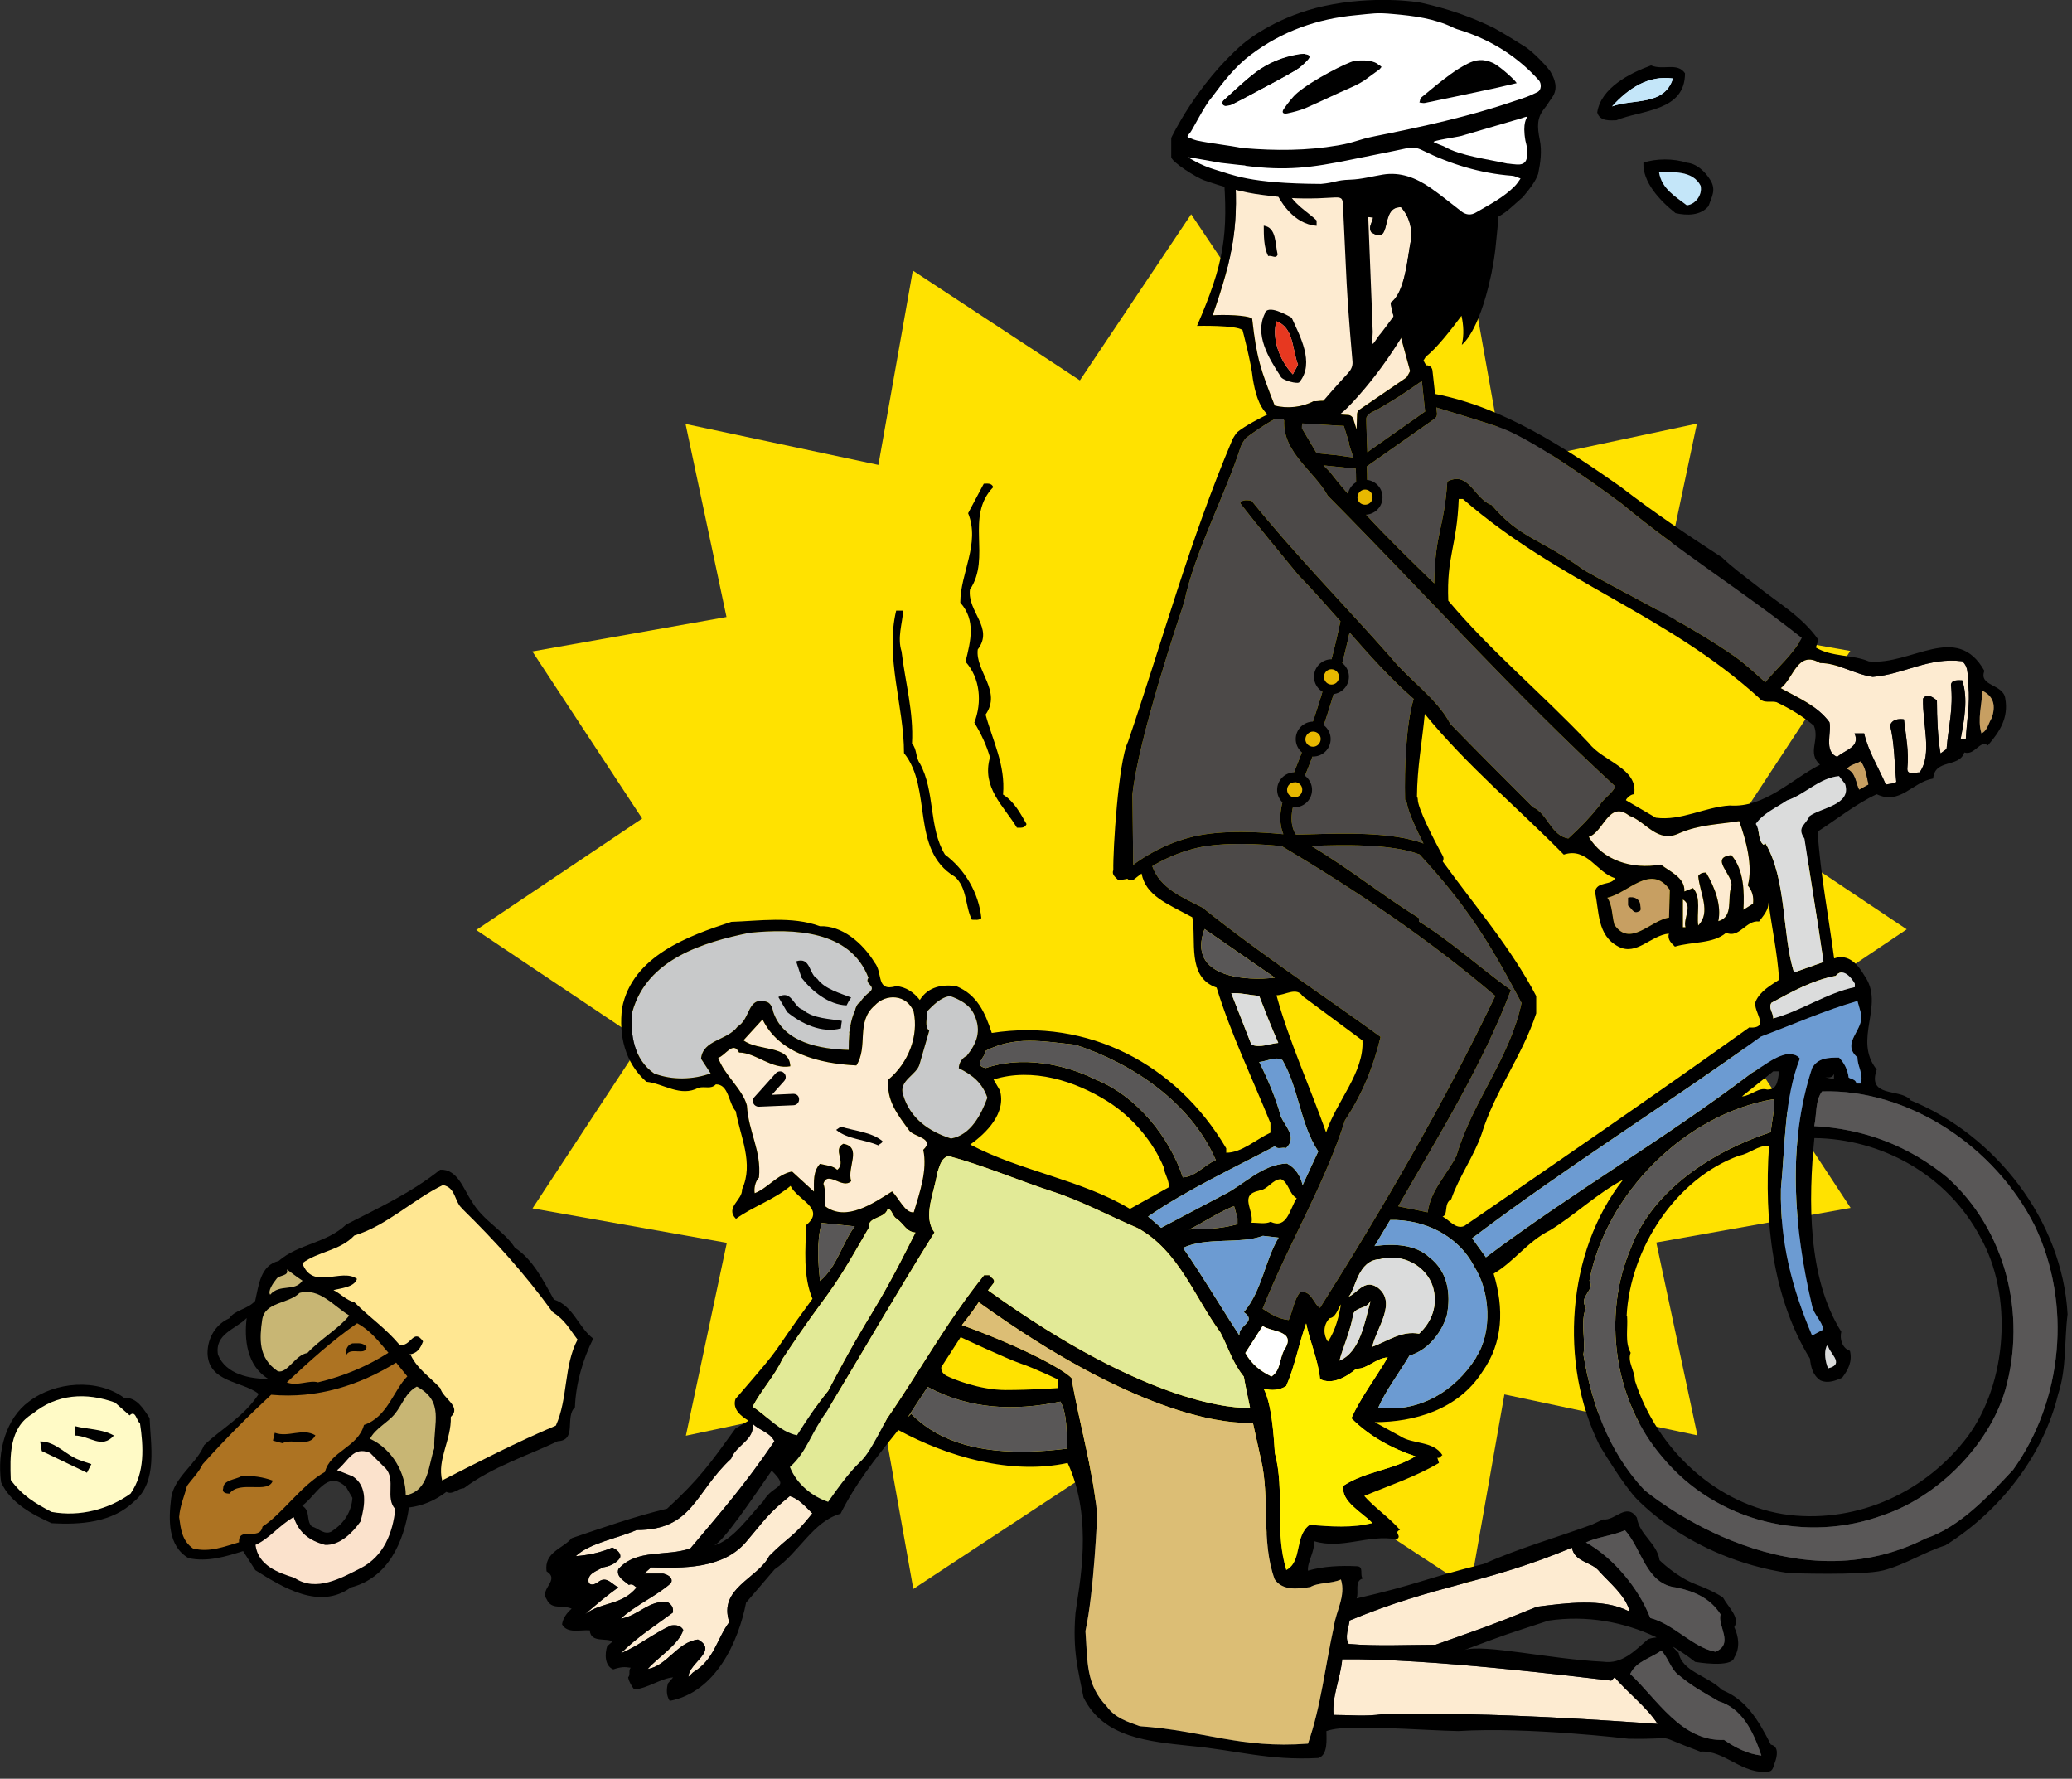 <?xml version="1.0" encoding="UTF-8"?>
<svg id="_レイヤー_2" data-name="レイヤー_2" xmlns="http://www.w3.org/2000/svg" xmlns:xlink="http://www.w3.org/1999/xlink" viewBox="0 0 127 109">
  <rect x="0" y="0" width="127" height="109" fill="#333333" stroke="none"/>
  <defs>
    <style>
      .cls-1 {
        fill: #595757;
      }

      .cls-2 {
        fill: #c8b674;
      }

      .cls-3 {
        fill: #fff;
      }

      .cls-4 {
        fill: #fdebd1;
      }

      .cls-5 {
        fill: #e8b800;
      }

      .cls-6 {
        fill: #ad7322;
      }

      .cls-7 {
        fill: #ffe792;
      }

      .cls-8 {
        fill: #e2ea97;
      }

      .cls-9 {
        fill: none;
      }

      .cls-10 {
        fill: #fffac6;
      }

      .cls-11 {
        fill: #e73820;
      }

      .cls-12 {
        fill: #fbe2cc;
      }

      .cls-13 {
        fill: #dbdcdc;
      }

      .cls-14 {
        fill: #ffe200;
      }

      .cls-15 {
        fill: #c4e6f9;
      }

      .cls-16 {
        fill: #6c9bd2;
      }

      .cls-17 {
        fill: #dcbe75;
      }

      .cls-18 {
        fill: #fff000;
      }

      .cls-19 {
        fill: #c8c9ca;
      }

      .cls-20 {
        fill: #4c4948;
      }

      .cls-21 {
        clip-path: url(#clippath);
      }

      .cls-22 {
        fill: #c79f62;
      }
    </style>
    <clipPath id="clippath">
      <rect class="cls-9" width="127" height="109"/>
    </clipPath>
  </defs>
  <g id="_レイヤー_1-2" data-name="レイヤー_1">
    <g class="cls-21">
      <g>
        <g>
          <g>
            <g>
              <polygon class="cls-14" points="116.87 56.95 106.69 63.78 113.43 74.02 101.52 76.14 104.04 87.96 92.21 85.45 90.11 97.35 79.87 90.63 73.05 100.81 66.22 90.63 55.98 97.37 53.86 85.47 42.04 87.98 44.55 76.16 32.64 74.05 39.37 63.81 29.19 56.99 39.36 50.16 32.63 39.92 44.53 37.81 42.02 25.98 53.84 28.49 55.95 16.58 66.19 23.31 73.01 13.13 79.84 23.31 90.07 16.57 92.19 28.47 104.01 25.96 101.51 37.78 113.41 39.89 106.68 50.13 116.87 56.95"/>
              <g>
                <path d="M33.96,79.65c-.69-1.22-1.28-2.45-2.4-3.19-.69-1.07-1.97-1.65-2.66-2.87-.48-.69-.85-1.97-1.92-1.91-1.81,1.44-3.78,2.34-5.75,3.35-1.23,1.17-2.93,1.18-4.15,2.24-1.12.27-1.22,1.49-1.44,2.45-.48.53-1.22.53-1.59,1.07-.75.32-1.33,1.12-1.33,2.13.05,1.81,2.13,1.7,3.14,2.5-.9,1.39-2.29,2.13-3.35,3.14-.48,1.17-1.86,1.98-2.02,3.25-.16,1.33-.21,2.92,1.06,3.67,1.17.26,2.34-.11,3.35-.43l.75,1.17c1.7,1.07,3.94,2.45,5.85,1.06,2.29-.59,3.24-2.77,3.57-4.9.85-.11,1.6-.43,2.29-.96.38.21.69-.21,1.07-.22,1.76-1.33,3.99-2.03,5.75-2.88,1.22-.06.42-1.49,1.06-2.08.05-1.44.48-2.93,1.12-4.21-.91-.69-1.23-2.02-2.4-2.39ZM13.36,83.01c-.21-1.28,1.07-1.54,1.76-2.24-.16,1.28,0,2.93,1.33,3.73-1.12,0-2.61-.27-3.09-1.49ZM20.39,93.81c-.48.32-.85-.15-1.28-.27-.37-.37-.05-.95-.59-1.27.85-.59,1.54-2.29,2.71-1.12l.37.64c-.05.8-.48,1.54-1.23,2.02Z"/>
                <path class="cls-7" d="M28.32,74.06c2.07,2.03,3.84,3.99,5.54,6.33.8.53,1.01,1.01,1.54,1.7-.85,1.6-.58,3.62-1.33,5.27-2.39,1.01-4.68,2.19-6.97,3.36-.32-1.28.58-2.5.53-3.89.69-.64-.48-1.12-.64-1.76-.69-.74-1.39-1.16-1.81-2.02l-.1-.05c.48-.05.69-.37.85-.8-.59-.85-.75.37-1.44.21-.9-1.06-1.75-1.6-2.77-2.61-.48-.11-.85-.53-1.28-.74.37-.11,1.28-.16,1.44-.69-.96-.7-2.71.75-3.35-.96,1.01-.75,2.29-.75,3.19-1.7,1.97-.59,3.57-2.19,5.43-3.09.8.16.69,1.01,1.17,1.43Z"/>
                <path class="cls-2" d="M18.53,78.49c-.48.69-1.38.16-1.97.85-.16-.21.16-.69.38-.96.16-.27.8-.16.64-.59.37.27.64.48.96.69Z"/>
                <path class="cls-2" d="M21.4,80.62c-.58.75-1.76,1.44-2.56,2.29-.74.11-1.23,1.28-1.81,1.12-1.22-.81-1.12-2.03-.96-3.15.16-1.12,1.6-.96,2.29-1.65,1.22-.33,2.08.8,3.04,1.38Z"/>
                <path class="cls-6" d="M23.8,82.9c-1.33.85-2.77,1.44-4.31,1.81-.53-.16-1.28.26-1.91,0,1.43-1.33,2.71-2.5,4.31-3.62.8.42,1.33,1.12,1.92,1.81Z"/>
                <path d="M22.47,82.53c-.05.59-.96,0-1.23.48-.11-.32.11-.64.37-.69.32,0,.64-.06.85.21Z"/>
                <path class="cls-6" d="M24.97,84.34c-.85.85-1.22,2.5-2.66,2.98-.37,1.38-2.07,1.6-2.39,2.88-1.44.8-2.61,2.56-3.83,3.35-.16.91-1.49-.05-1.44.96-.9.26-1.81.64-2.82.38-.69-.48-.75-1.22-.85-1.92.05-.69.32-1.28.48-1.91.26-.37.74-.85.96-1.33,1.38-1.54,2.77-2.93,4.2-4.26,2.82.26,5.43-.59,7.66-1.97l.69.85Z"/>
                <path d="M7.62,85.68c.75-.11,1.23.74,1.55,1.22.05,1.6.53,3.89-.95,5.11-1.33,1.28-3.25,1.44-5.06,1.33-1.17-.53-2.5-1.22-3.09-2.5-.27-1.92.32-3.94,1.7-4.95,1.6-1.23,4.21-1.44,5.85-.22Z"/>
                <path class="cls-2" d="M26.62,88.75c-.37,1.02-.32,2.61-1.75,2.88,0-1.33-.8-2.82-2.19-3.46.32-.64,1.12-1.01,1.54-1.55.43-.53.64-1.28,1.33-1.65,1.71.91,1.01,2.24,1.07,3.78Z"/>
                <path class="cls-10" d="M7.94,86.74c.37-.37.42.32.64.48.21,1.39.32,3.03-.58,4.31-1.33.95-3.09,1.44-4.84,1.12-1.01-.53-1.81-1.01-2.5-1.96-.05-1.44-.11-3.2,1.33-4.05,1.49-1.23,3.3-1.33,5.06-.69l.91.8Z"/>
                <path d="M6.98,87.97c-.75.86-1.49,0-2.4,0v-.58c.8.21,1.65.16,2.4.58Z"/>
                <path d="M19.33,87.96c-.37.75-1.38.16-2.02.48l-.58-.16.11-.48c.85.31,1.7-.32,2.5.16Z"/>
                <path d="M4.96,89.51l.64.21-.27.53-2.77-1.33-.1-.59c1.01,0,1.6.9,2.5,1.17Z"/>
                <path class="cls-12" d="M23.64,89.98c.64.74-.05,1.81.59,2.5-.16,1.44-.69,2.88-2.13,3.62-1.17.59-2.72,1.49-4.05.59-1.01-.32-2.23-.75-2.39-2.02.85-.38,1.49-1.23,2.34-1.7.32.96.96,1.44,1.92,1.7.9.05,1.7-.75,2.18-1.44.26-.95.47-2.13-.48-2.76l-.96-.38c.69-.53.96-1.49,2.02-1.06l.96.96Z"/>
                <path d="M16.72,90.73c-.27.85-2.02-.05-2.66.8-.16,0-.48-.05-.38-.32,0-.53.75-.53,1.12-.75.69-.05,1.33.06,1.92.27Z"/>
              </g>
              <g>
                <path class="cls-22" d="M102.35,54.53l-.05,1.7c-1.12.16-2.39,1.86-3.35.43-.16-.59-.11-1.17-.43-1.65,1.27-.27,2.66-2.13,3.83-.48Z"/>
                <path class="cls-22" d="M113.95,48.4c-.21-.42-.21-1.06-.75-1.28.16-.26.59-.32.85-.48.32.42.37.96.48,1.44-.21.11-.37.21-.58.32Z"/>
                <path class="cls-4" d="M99.9,50c1.01.38,1.7,1.7,3.03,1.06,1.23-.53,2.34-.53,3.67-.74.43,1.17.85,2.77.53,3.94.27.32.37.69.32,1.12l-.59.37c.06-1.01.05-2.45-.74-3.35-1.39.16.16,1.23,0,1.92-.27.74.16,1.86-.8,2.13.21-.96-.21-2.08-.75-2.98-.21,0-.37.05-.48.21.1,1.06.8,2.23,0,3.03-.11-.75.21-1.7-.32-2.29l-.53.21c.06-.85-.9-1.22-1.44-1.65-1.76.32-3.57-.26-4.42-1.7.91-.27,1.23-2.29,2.5-1.28Z"/>
                <path class="cls-4" d="M103.31,56.82h-.16s0-1.7,0-1.7c.64.37,0,1.17.16,1.7Z"/>
                <path class="cls-4" d="M111.55,40.63c1.12,0,2.12.69,3.24.85,1.92-.16,3.41-1.22,5.48-.96.48.42.27,1.01.38,1.54.11,1.01-.11,2.18-.16,3.25h-.32c.21-1.12.48-2.5.1-3.62-.26,0-.64-.05-.69.27.16,1.44-.16,2.61-.27,3.94l-.37.27c-.16-.91-.22-2.18-.22-3.25-.21-.16-.59-.48-.85-.11-.05,1.54.59,3.4-.21,4.52-.27,0-.8.21-.75-.27.11-.96-.1-2.02-.21-2.98-.32-.05-.74,0-.85.38.27,1.06.27,2.39.38,3.46-.16.11-.43.11-.64.16-.43-1.01-1.07-2.02-1.33-3.14h-.59c.37.85-.58,1.01-1.06,1.44-.85-.32-.32-1.54-.48-2.13-.75-1.01-1.92-1.49-2.98-2.08.79-.59,1.01-2.34,2.39-1.55Z"/>
                <path class="cls-4" d="M76.74,19.52c-.27-.21-1.72-.25-2.41-.2,1.28-3.67,1.64-5.66,1.31-9.33,1.23-.85,2.61-1.7,4.1-2.08l.48,1.33c1.02,1.49,2.19,2.82,3.46,4.04l.48.05c-.05.32-.32.59-.1.91,1.33.85.48-1.6,1.81-1.54,0,0,.77.74.61,2.02-.21,1.01-.35,3.25-1.25,3.83.21,1.12.24.85.61,2.02l.59,2.17c-.07.14-.14.26-.22.39l-2.88,1.97c-.09.06-.15.16-.15.28l-.03.94-.2-.64c-.04-.14-.17-.24-.31-.25l-.98-.06c-.1-.21-.2-.43-.29-.63-.16-.32-.59-.11-.85-.16-.69.37-1.6.48-2.39.27-.85-2.18-1.11-2.87-1.38-5.32Z"/>
                <path class="cls-4" d="M48.55,71.79c-.9.17-1.49,1.02-2.29,1.33-.05-.22,0-.69.26-.96.16-1.65-.64-2.77-.74-4.42-.27-1.01-1.39-1.86-1.76-2.92.43-.11.91-1.07,1.28-.32,1.01,0,2.02,1.06,3.14.84-.05-1.33-1.97-.9-2.87-1.59l1.17-1.28c1.01,2.08,3.46,2.71,5.75,2.82.75-1.18-.05-2.66,1.12-3.67.69-.75,1.97-.69,2.39.37.32,1.49-.32,3.14-1.54,4.16-.16,1.28.58,2.18,1.28,3.14.27.37,1.6.47.85,1.17.27,1.22-.21,2.6-.58,3.83-.53.06-.9-.85-1.33-1.28-1.17.74-2.82,1.87-4.1.91-.06-.59.05-.96-.11-1.38.26-.85,1.17.37,1.7-.16-.27-.85.69-2.08-.48-2.29-.69.37.21,1.12-.37,1.6-.27-.27-.69-.27-1.06-.37-.43.48-.37,1.06-.37,1.7l-1.33-1.22Z"/>
                <path class="cls-4" d="M35.89,98.89c.66-.57,1.36-1.16,2.01-1.62-.37-.16-.69-.69-1.17-.37-.16.11-.43.32-.64.11-.16-.59.53-.74.85-.96.37-.05.8-.21,1.06-.58.11-.32-.26-.54-.47-.64-.7.32-1.55.48-2.24.53.85-.8,2.5-1.07,3.73-1.6,3.46,0,3.55-2.3,5.79-4.37.32-.86,1.44-1.13,1.33-2.14.43.43,1.01.48,1.33,1.07-1.86,2.72-3.13,4.16-5.15,6.56-1.44.53-3.3,0-4.42,1.28-.16.48.43.75.64.96.26-.11.37.11.48.16-.93,1.12-2.11.86-3.13,1.62Z"/>
                <path class="cls-4" d="M47.15,95.35c-.69,1.38-3.14,1.97-2.45,4.05-.79,1.06-.9,2.29-2.23,3.09l-.27.27c0-.85,1.86-1.6.58-2.29-1.28.16-1.86,1.59-3.08,1.81.58-.69,1.91-1.49,2.18-2.4-.16-.27-.43-.32-.75-.27-1.06.48-1.97,1.23-3.08,1.71,1.01-1.01,2.13-1.71,3.19-2.5.05-.27-.05-.48-.32-.64-1.12-.16-1.81.85-2.87,1.01.85-.8,2.18-1.38,3.08-2.18.16-.37-.27-.53-.48-.58h-1.17s.43-.38.43-.38c1.92.05,4.37.11,5.8-1.54,1.23-1.44,1.27-1.66,2.7-2.83.53.16.9.58,1.38,1.06-1.17,1.49-1.38,1.34-2.65,2.62Z"/>
                <path class="cls-4" d="M82.73,99.3c5.43-2.24,8.24-2.22,13.62-4.46.16.91,1.23.85,1.7,1.48.64.7,1.55,1.44,1.81,2.34l-.06.06c-1.59-.8-3.83-.48-5.59-.26-3.03,1.23-3.08,1.21-6.22,2.33-1.65,0-3.62.1-5.32-.05-.27-.37,0-1.01.05-1.43Z"/>
                <path class="cls-4" d="M98.75,103l.22-.22c.74.91,1.94,1.79,2.63,2.86-2.29-.15-10.05-.75-16.83-.6-1.07.16-2.02.05-3.03.05-.11-1.12.42-2.24.53-3.41,5.32-.06,14.21,1.05,16.49,1.31Z"/>
                <path class="cls-19" d="M56.96,63.17c-.32-.27-.11-.75-.16-1.17.37-.37.85-.9,1.44-.96.59.21,1.22.53,1.49,1.17.43.96.16,1.7-.48,2.5-.27.11-.48.43-.48.75.85.42,1.44.9,1.75,1.81-.37,1.01-1.01,2.29-2.23,2.5-1.33-.42-2.5-1.22-2.93-2.66-.32-.9.85-1.23,1.01-1.92l.58-2.01Z"/>
                <path class="cls-19" d="M43.55,65.78c-1.06.38-2.34.43-3.46,0-1.22-.85-1.49-2.39-1.33-3.78.9-3.24,4.36-4.26,7.18-4.84,2.71-.27,6.18-.16,7.29,2.76-.27.37.48.48.1.85-.27.2-.47.43-.64.68-.13.02-.26.32-.28.47-.14.3-.23.62-.29.96.05.01-.1.36-.06.45-.03.33-.04.67-.04,1.01-1.71-.05-3.99-.42-4.63-2.34-.05-.26-.16-.58-.48-.63-1.11-.27-.9,1.06-1.7,1.54-.64.86-2.13.8-2.24,1.97l.59.9Z"/>
                <path class="cls-20" d="M87.36,25.21l-3.55,2.5s-.08-2-.06-2.1c.02-.11.16-.28.44-.4.29-.11,1.67-.98,1.67-.98l1.29-.88.2,1.86Z"/>
                <path class="cls-20" d="M82.91,28.03l-1.03-.14-1.18-.12-.9-1.52c0-.11,0-.21.02-.3l1.2.07.97.06.38.02.32,1.04c-.05.06.27.82.23.87Z"/>
                <path class="cls-20" d="M80.4,51.83s.07,0,.11,0c1.64-.05,4.74-.15,6.5.53,2.91,3.17,4.23,5.29,6.25,9.1-.7,3.36-3.03,6.07-3.99,9.37-.59,1.17-1.6,2.13-1.76,3.46l-1.81-.37c2.5-4.37,5.16-8.62,6.91-13.25-1.86-1.33-3.72-3.03-5.64-4.2v-.21c-2.24-1.39-4.34-3.08-6.58-4.41Z"/>
                <path class="cls-20" d="M86.11,48.97l.12.24c.11.62.61,1.67,1.02,2.48-1.91-.72-4.97-.62-6.76-.57-.43.01-.88.03-1.03.02-.01,0-.02,0-.03,0-.62-.93.04-2.37.05-2.39,1.41-3.27,2.5-6.62,3.24-9.99,1.27,1.45,2.55,2.87,3.93,4.07-.48,1.54-.57,4.33-.53,6.14Z"/>
                <path class="cls-20" d="M87.93,25.66c.11-.07.16-.2.15-.32l-.04-.37c.64.19,2.96.9,3.83,1.2,2.34.78,7.55,4.71,7.55,4.71,3.51,2.92,7.4,5.34,11.02,8.21-.53,1.01-1.54,1.86-2.24,2.72-.53-.48-1.17-1.07-1.81-1.54-2.98-2.08-6.2-3.57-9.3-5.33-2.68-1.96-3.9-1.91-5.66-3.99-1.07-.37-1.39-2.13-2.72-1.44-.21,3.03-.75,3.05-.8,6.24-1.47-1.43-2.86-2.78-4.17-4.2.09-1.54.06-2.56.04-2.97l4.14-2.91Z"/>
                <path class="cls-20" d="M83.1,28.72c.02.37.03,1.09,0,2.09-.55-.62-1.09-1.25-1.61-1.92l-.37-.37,1.99.2Z"/>
                <path class="cls-20" d="M69.46,53.02l-.05-4.33c.37-3.51,3.02-11.33,3.18-11.81.61-2.99,2.49-6.51,3.44-9.45.04-.14.23-.51.39-.63.35-.26,1.01-.74,1.7-1.11,0,0,0,0,.01,0h.55s0,.03.01.04l.02.04c-.1,1.97,1.88,3.13,2.67,4.6,6.01,6.06,11.39,12.08,17.62,17.82-.11.37-.74.75-.96,1.17-.64.8-1.11,1.28-1.91,2.02-1.06-.16-1.28-1.55-2.18-1.92-1.7-1.7-3.51-3.51-5.06-5.11-.8-1.54-2.55-2.71-3.67-4.1-2.77-3.14-5.81-6.22-8.52-9.58-.21,0-.53-.1-.69.16,1.12,1.44,2.39,2.98,3.57,4.41.88.9,1.73,1.87,2.58,2.83-.73,3.49-1.85,6.97-3.3,10.35-.03.07-.7,1.5-.2,2.7-1.23-.12-3.69-.29-5.49.14-1.79.42-3.1,1.28-3.7,1.73Z"/>
                <path class="cls-20" d="M70.64,53.07c.65-.39,1.57-.83,2.68-1.1,1.68-.4,4.06-.24,5.24-.12,4.48,2.66,9.01,5.69,13.09,9.18-3.13,6.55-6.81,12.89-10.74,19.11-.37-.16-.53-1.12-1.23-.95-.37.48-.43,1.12-.69,1.7-.59-.05-1.12-.37-1.6-.69,1.54-3.89,3.78-7.56,5.05-11.55,1.06-1.6,1.75-3.3,2.18-5.11-3.57-2.6-7.34-5.05-10.91-7.92-1.29-.66-2.59-1.18-3.08-2.53Z"/>
                <path d="M99.07,7.37c1.54-.64,4.21-.53,4.21-2.88-.48-.69-1.33-.16-2.08-.48-1.33.48-3.08,1.39-3.3,2.88.16.58.85.48,1.17.48Z"/>
                <path d="M80.7,13.83v-.32c-.48-.48-1.54-1.07-1.81-1.91-.43-.43.05-1.44-.91-1.44v1.07c.43,1.17,1.33,2.5,2.72,2.61Z"/>
                <path d="M100.73,9.97c-.05,1.17.96,2.29,1.97,3.09.69.16,1.54.16,2.02-.43.21-.59.48-1.01.11-1.6-.32-.53-.85-1.01-1.44-1.06-.8-.27-1.92-.26-2.66,0ZM104.24,11.41c.11.53-.32,1.12-.85,1.17-.69-.53-1.54-1.01-1.7-2.02.75,0,2.07-.16,2.56.85Z"/>
                <path d="M78.31,15.59c-.16-.64-.06-1.65-.85-1.76,0,.59,0,1.33.27,1.86.26-.06.48.21.59-.11Z"/>
                <path d="M77.53,19.21c-.64,1.28.21,2.71.95,3.83.05.27,1.12.53,1.17.37.96-1.17,0-2.87-.48-3.94-.27-.16-1.49-.85-1.65-.26ZM79.24,22.94c-.85-.91-1.28-2.19-1.01-3.25,1.07.37.96,1.7,1.33,2.66l-.32.59Z"/>
                <path d="M59.18,40.55c.91,1.01,1.02,2.5.54,3.73.42.69.74,1.38.96,2.13-.53,1.86.85,2.98,1.65,4.31.21,0,.48.05.59-.22-.37-.64-.75-1.38-1.44-1.81.16-1.81-.64-3.3-1.07-4.9,1.01-1.44-.64-2.66-.48-3.99,1.01-1.33-.64-2.29-.48-3.67,1.33-1.97-.32-4.47,1.43-6.28-.11-.27-.37-.21-.58-.21l-.96,1.81c.75,1.86-.48,3.67-.48,5.48.96,1.07.64,2.34.32,3.62Z"/>
                <path d="M58.5,53.7c.8.69.64,1.81,1.07,2.66.22,0,.43.05.58-.1-.16-1.55-1.01-2.98-2.23-3.89-1.01-1.65-.59-3.88-1.54-5.59-.27-.37-.16-.85-.48-1.22.11-1.92-.42-3.78-.64-5.64-.27-.85.05-1.71.1-2.5h-.43c-.69,2.87.48,5.85.48,8.73,1.76,2.18.38,5.91,3.09,7.56Z"/>
                <path d="M99.79,55.01v.48c.22.16.32.53.64.37.21-.05.11-.27.11-.37,0-.37-.37-.59-.75-.48Z"/>
                <path d="M54.08,69.92c-.67-.55-1.68-.61-2.54-.88l-.29.2c.75.6,1.69.56,2.59.95.07-.1.25-.13.25-.27Z"/>
                <path d="M50.11,59.99c-.54-.27-.4-1.38-1.31-1.08l.33,1.01c.65.83,1.66,1.65,2.76,1.69.08-.17.17-.33.28-.48-.64-.26-1.61-.51-2.07-1.14Z"/>
                <path d="M47.71,61.1l.54.92c.87.71,2.13,1.32,3.29,1,.01-.16.04-.31.06-.46-.68-.13-1.77-.13-2.38-.68-.59-.15-.69-1.27-1.51-.78Z"/>
                <path d="M117.05,67.35c-.69-.64-2.61-.1-2.02-1.81-1.49-1.86.53-3.94-.75-5.75-.37-.64-.96-1.38-1.86-1.06-.32-2.45-.85-5.22-1.01-7.77,1.17-.75,2.34-1.7,3.62-2.29,1.44.69,2.18-.75,3.46-.96.1-1.23,1.59-.64,1.91-1.6.64.21.96-.8,1.44-.43.74-.85,1.28-1.7,1.07-2.87-.11-.91-1.65-.74-1.28-1.7-1.7-3.03-4.47-.32-7.08-.58-1.01-.43-2.28-.26-3.25-.85l.16-.47c-1.01-1.44-2.45-2.24-3.83-3.35-.69-.53-1.54-1.17-2.08-1.7-2.13-1.38-4.15-2.74-6.23-4.34-3.36-2.36-7.16-4.87-11.36-5.68l-.16-1.44c-.01-.12-.09-.23-.2-.28-.06-.03-.12-.04-.18-.03-.07-.11-.12-.2-.17-.3.04-.07.1-.15.15-.24.63-.47,1.57-1.68,2.18-2.5.12.55.17,1.16.02,1.78,0,0,1.02-.7,1.77-4.17.04-.16.07-.32.1-.5,0-.04.01-.07.02-.1.11-.58.17-1.08.21-1.52.12-1.07.19-2.13.23-2.83.57.41.82.52.82.52.36-4.87-2.49-5.76-2.49-5.76,1.7-.27,2.36.61,2.36.61-.96-3.13-4.6-3.29-4.6-3.29.15-.58,2.47-.06,2.47-.06-1.7-3.26-5.07-.54-5.07-.54,0,0-.61-2.32-2.64-2.77l.58,2.24c-.24-.52-.91-1.29-2.85-1.38-2.53-.13-2.4-.02-2.4-.02l1.72,1.54s-.11-.29-2.53,0c-2.42.28-2.82,1.7-2.82,1.7l2.93.28s-2.57.22-3.64,1.4c-1.07,1.19-1.3,2.22-1.3,2.22l2.06-1.07c-.46.65-.78,1.54-1.11,3.1,0,0,.75-.5,1.56-.31.33,3.98.05,5.71-1.61,9.55,0,0,2.41-.06,2.79.26,0,0,.54,2.03.63,2.98.13.78.34,1.66.9,2.19-.39.19-1.37.68-1.86,1.09-.06.06-.26.36-.3.47-2.58,6.08-4.25,12.22-6.39,18.5-.59,1.17-.93,6.66-.9,7.86-.11.26.11.42.27.58.23.03.41-.01.59-.05.06.06.14.09.22.09.08,0,.17-.03.24-.09,0,0,.15-.13.41-.32.27,1.35,1.49,1.81,3.11,2.68.27,1.39-.37,3.67,1.49,4.31.85,2.77,2.18,5.54,3.3,8.3v.59c-.9.42-1.76,1.23-2.71,1.23v-.27c-3.04-5.17-8.47-7.98-14.37-7.07-.42-1.28-.9-2.34-2.18-2.87-.8-.11-1.7,0-2.23.85-.38-.48-.85-.8-1.44-.85-1.28.37-.8-.8-1.33-1.44-.74-1.22-2.02-2.29-3.35-2.23-1.71-.64-3.78-.32-5.43-.27-2.61.85-6.07,2.08-6.7,5.28-.21,1.65.16,3.35,1.49,4.52,1.06.11,2.08.96,3.19.37.43-.11.75.11,1.07-.21.8,0,.75,1.12,1.22,1.65.27,1.54,1.12,3.19.38,4.79.05.64-1.06,1.11-.37,1.8,1.01-.74,2.34-1.17,3.35-2.02.38.85,2.19,1.38.96,2.4-.05,1.43-.21,3.14.38,4.52-2.93,3.99-1.36,2.25-4.72,6.14-.21.64.37,1.07.8,1.33l-.8.48c-1.54,2.13-2.22,3.1-4.19,4.91-2.02.48-4.1,1.22-5.85,1.81-.53.64-1.7.85-1.54,2.03.85.53-.43,1.06,0,1.7.32.7.9.32,1.54.59-.31.27-.53.58-.59.96.32.59,1.12.32,1.7.37.05.8,1.07.43,1.39.69l-.32.27c-.16.48-.16,1.22.37,1.43.48-.16.69-.16,1.07-.1-.16.16,0,.43-.16.59.05.26.21.53.37.74.8-.05,1.65-.69,2.39-.74l-.32.37c-.1.37-.1.75.11,1.07,2.82-.53,4.21-3.62,4.68-6.02l1.75-2.04c1.49-1.01,2.34-2.93,4.04-3.41.91-1.81,2-3.21,3.54-5.13,3.04,1.65,6.92,2.77,10.38,2.02,1.61,3.46.69,7.55.48,9.2-.19,2.32.17,3.5.49,5.16,1.22,2.5,4.05,2.71,6.55,2.98,2.82.26,4.78.91,7.86.74.59-.21.48-1.17.48-1.65.48-.16,1.12-.21,1.54-.16,2.13-.11,4.36.11,6.54.16,4.26-.27,10.43.47,10.43.47,3.35.06,1.27-.38,4.41.79,1.49-.11,2.56,1.44,4.21,1.22.27-.05.27-.37.37-.58.11-.32.27-.96-.26-1.07-.8-1.59-1.55-2.77-2.99-3.35-.91-.9-2.44-1.11-2.66-2.28-.17-.16-.29-.28-.38-.39.48.28.95.6,1.39.95,0,0,2.26.4,2.4-.27.37-.59.27-1.28,0-1.86.37-.59-.37-1.22-.69-1.81,0,0-.45-.35-1.66-.81-1.21-.46-2.23-1.48-2.23-1.48-.16-1.06-1.23-1.54-1.39-2.61-.64-.96-1.33.21-2.07.11l-.69.32c-2.18.8-4.47,1.44-6.6,2.4-3.67.91-4.09,1.27-7.82,2.12.16-.37-.16-1.07.38-1.22-.21-.22.1-.75-.38-.75-.96-.05-2.07,0-2.98.27-.05-.53.43-1.17.37-1.81,1.7.53,3.35-.43,5.06-.11.37-.21-.21-.42.21-.58-.64-.74-1.65-1.44-2.19-2.08,1.54-.64,3.14-1.17,4.58-2.02l-.1-.32c.16.05.21-.11.31-.16-.58-.9-1.81-.64-2.6-1.17l-1.55-.85c2.4,0,5.11-.75,6.6-3.09,1.28-1.81,1.33-3.88.69-6.01,1.28-.75,2.07-1.97,3.46-2.66,1.49-.91,2.93-2.29,4.47-3.09-3.46,4.41-3.93,11.28-1.43,16.29.63,1.03,1.33,2.14,2.08,3.06,0,0,3.27,3.82,9.51,4.75,0,0,4.48.16,5.77-.16,1.37-.35,2.5-1.12,3.83-1.54,3.4-2.13,6.01-5.54,6.91-9.26.53-1.6.37-3.25.58-4.9-.32-5.75-4.42-11.01-9.69-13.14ZM121.51,42.33c.74.37.8.96.58,1.65-.21.32-.27.8-.64.96-.27-.85.05-1.86.05-2.61ZM112.52,59.8c.42-.54.96.1,1.17.48v.21c-1.75.37-3.24,1.44-5,1.92,0-.37-.32-.64-.11-.96,1.28-.69,2.5-1.38,3.94-1.65ZM107.25,62.94c-5.8,4.15-11.7,8.2-17.5,12.19-.53.22-.91-.37-1.33-.58.37-.11.05-.8.53-1.06.48-1.39,1.38-2.61,1.86-3.99.8-2.61,2.5-4.8,3.35-7.4v-1.06c-1.5-2.89-3.78-5.56-5.73-8.25.06-.1.07-.23,0-.35-.59-1.06-1.53-2.93-1.53-3.45,0-.06-.01-.11-.05-.16.01-1.78.32-3.4.48-5.08,2.56,3.14,5.75,5.8,8.52,8.62,1.44-.48,2.02,1.12,3.14,1.44-.21.48-1.12.16-1.23.85.27,1.17.11,2.66,1.44,3.35,1.12.58,1.97-.69,3.09-.8-.1.37.16.59.37.8,1.06-.32,2.34-.16,3.14-.85.8.37,1.23-.8,2.02-.69.27-.37.58-.69.58-1.17.22,1.71.53,2.98.65,4.74-.48.32-1.17.69-1.44,1.33-.21.59.95,1.65-.37,1.6ZM80.4,51.83s.07,0,.11,0c1.64-.05,4.74-.15,6.5.53,2.91,3.17,4.23,5.29,6.25,9.1-.7,3.36-3.03,6.07-3.99,9.37-.59,1.17-1.6,2.13-1.76,3.46l-1.81-.37c2.5-4.37,5.16-8.62,6.91-13.25-1.86-1.33-3.72-3.03-5.64-4.2v-.21c-2.24-1.39-4.34-3.08-6.58-4.41ZM86.11,48.97l.12.24c.11.62.61,1.67,1.02,2.48-1.91-.72-4.97-.62-6.76-.57-.43.01-.88.03-1.03.02-.01,0-.02,0-.03,0-.62-.93.04-2.37.05-2.39,1.41-3.27,2.5-6.62,3.24-9.99,1.27,1.45,2.55,2.87,3.93,4.07-.48,1.54-.57,4.33-.53,6.14ZM111.56,46.86c-1.76.9-3.41,2.66-5.54,2.5-1.55.1-2.98.96-4.53.75l-1.81-1.06c-.11,0,.27-.42.48-.37.27-1.6-1.92-2.02-2.77-3.14-2.98-3.14-5.96-5.58-8.62-8.73-.11-2.76.53-3.31.64-6.23h.26c5.86,5.11,12.46,7.03,18.15,12.19.27.37.74.16,1.07.26.8.38,1.6.85,2.29,1.44.37.9-.43,1.65.37,2.39ZM99.9,50c1.01.38,1.7,1.7,3.03,1.06,1.23-.53,2.34-.53,3.67-.74.43,1.17.85,2.77.53,3.94.27.32.37.69.32,1.12l-.59.37c.06-1.01.05-2.45-.74-3.35-1.39.16.16,1.23,0,1.92-.27.74.16,1.86-.8,2.13.21-.96-.21-2.08-.75-2.98-.21,0-.37.05-.48.21.1,1.06.8,2.23,0,3.03-.11-.75.21-1.7-.32-2.29l-.53.21c.06-.85-.9-1.22-1.44-1.65-1.76.32-3.57-.26-4.42-1.7.91-.27,1.23-2.29,2.5-1.28ZM103.31,56.82h-.16s0-1.7,0-1.7c.64.37,0,1.17.16,1.7ZM102.35,54.53l-.05,1.7c-1.12.16-2.39,1.86-3.35.43-.16-.59-.11-1.17-.43-1.65,1.27-.27,2.66-2.13,3.83-.48ZM110.92,50c-.27.59-.8.69-.32,1.39.38,2.5.8,5,1.17,7.56l-1.81.64c-.74-2.34-.43-5.69-1.76-7.93l-.1.11c-.37-.27-.21-.9-.48-1.28.43-.64,1.28-1.01,1.91-1.44,1.12-.37,1.97-1.38,3.19-1.49l.37.48c.42,1.28-1.44,1.44-2.18,1.97ZM113.95,48.4c-.21-.42-.21-1.06-.75-1.28.16-.26.59-.32.85-.48.32.42.37.96.48,1.44-.21.11-.37.21-.58.32ZM111.55,40.63c1.12,0,2.12.69,3.24.85,1.92-.16,3.41-1.22,5.48-.96.48.42.27,1.01.38,1.54.11,1.01-.11,2.18-.16,3.25h-.32c.21-1.12.48-2.5.1-3.62-.26,0-.64-.05-.69.27.16,1.44-.16,2.61-.27,3.94l-.37.27c-.16-.91-.22-2.18-.22-3.25-.21-.16-.59-.48-.85-.11-.05,1.54.59,3.4-.21,4.52-.27,0-.8.21-.75-.27.11-.96-.1-2.02-.21-2.98-.32-.05-.74,0-.85.38.27,1.06.27,2.39.38,3.46-.16.11-.43.11-.64.16-.43-1.01-1.07-2.02-1.33-3.14h-.59c.37.85-.58,1.01-1.06,1.44-.85-.32-.32-1.54-.48-2.13-.75-1.01-1.92-1.49-2.98-2.08.79-.59,1.01-2.34,2.39-1.55ZM87.93,25.66c.11-.07.16-.2.15-.32l-.04-.37c.64.19,2.96.9,3.83,1.2,2.34.78,7.55,4.71,7.55,4.71,3.51,2.92,7.4,5.34,11.02,8.21-.53,1.01-1.54,1.86-2.24,2.72-.53-.48-1.17-1.07-1.81-1.54-2.98-2.08-6.2-3.57-9.3-5.33-2.68-1.96-3.9-1.91-5.66-3.99-1.07-.37-1.39-2.13-2.72-1.44-.21,3.03-.75,3.05-.8,6.24-1.47-1.43-2.86-2.78-4.17-4.2.09-1.54.06-2.56.04-2.97l4.14-2.91ZM87.36,25.21l-3.55,2.5s-.08-2-.06-2.1c.02-.11.16-.28.44-.4.29-.11,1.67-.98,1.67-.98l1.29-.88.2,1.86ZM76.74,19.52c-.27-.21-1.72-.25-2.41-.2,1.28-3.67,1.64-5.66,1.31-9.33,1.23-.85,2.61-1.7,4.1-2.08l.48,1.33c1.02,1.49,2.19,2.82,3.46,4.04l.48.05c-.05.32-.32.59-.1.91,1.33.85.48-1.6,1.81-1.54,0,0,.77.74.61,2.02-.21,1.01-.35,3.25-1.25,3.83.21,1.12.24.85.61,2.02l.59,2.17c-.07.14-.14.26-.22.39l-2.88,1.97c-.09.06-.15.16-.15.28l-.03.94-.2-.64c-.04-.14-.17-.24-.31-.25l-.98-.06c-.1-.21-.2-.43-.29-.63-.16-.32-.59-.11-.85-.16-.69.37-1.6.48-2.39.27-.85-2.18-1.11-2.87-1.38-5.32ZM82.91,28.03l-1.03-.14-1.18-.12-.9-1.52c0-.11,0-.21.02-.3l1.2.07.97.06.38.02.32,1.04c-.05.06.27.82.23.87ZM83.1,28.72c.02.37.03,1.09,0,2.09-.55-.62-1.09-1.25-1.61-1.92l-.37-.37,1.99.2ZM69.46,53.02l-.05-4.33c.37-3.51,3.02-11.33,3.18-11.81.61-2.99,2.49-6.51,3.44-9.45.04-.14.23-.51.39-.63.35-.26,1.01-.74,1.7-1.11,0,0,0,0,.01,0h.55s0,.03.01.04l.02.04c-.1,1.97,1.88,3.13,2.67,4.6,6.01,6.06,11.39,12.08,17.62,17.82-.11.37-.74.75-.96,1.17-.64.8-1.11,1.28-1.91,2.02-1.06-.16-1.28-1.55-2.18-1.92-1.7-1.7-3.51-3.51-5.06-5.11-.8-1.54-2.55-2.71-3.67-4.1-2.77-3.14-5.81-6.22-8.52-9.58-.21,0-.53-.1-.69.16,1.12,1.44,2.39,2.98,3.57,4.41.88.9,1.73,1.87,2.58,2.83-.73,3.49-1.85,6.97-3.3,10.35-.03.07-.7,1.5-.2,2.7-1.23-.12-3.69-.29-5.49.14-1.79.42-3.1,1.28-3.7,1.73ZM70.64,53.07c.65-.39,1.57-.83,2.68-1.1,1.68-.4,4.06-.24,5.24-.12,4.48,2.66,9.01,5.69,13.09,9.18-3.13,6.55-6.81,12.89-10.74,19.11-.37-.16-.53-1.12-1.23-.95-.37.48-.43,1.12-.69,1.7-.59-.05-1.12-.37-1.6-.69,1.54-3.89,3.78-7.56,5.05-11.55,1.06-1.6,1.75-3.3,2.18-5.11-3.57-2.6-7.34-5.05-10.91-7.92-1.29-.66-2.59-1.18-3.08-2.53ZM84.37,78.86c-.75-.48-1.23.43-1.7.59.43-.43.53-2.23,1.92-2.29,1.33-.37,2.82.37,3.24,1.7.32,1.11-.05,2.13-.85,2.87-1.07-.21-1.97.48-2.87.8.26-1.18,1.59-2.77.26-3.68ZM82.94,80.51c.27-.48.8-.26,1.07-.8-.37,1.33-.64,3.14-1.91,3.67.21-.8.69-1.86.85-2.87ZM81.39,82.21c-.27-.37-.32-1.01.11-1.43.37-.05.48-.53.69-.85-.1.64-.32,1.6-.8,2.29ZM75.97,81.84c-1.12-1.7-2.24-3.62-3.46-5.37,1.44-.69,3.52-.21,4.9-.74l.96.11c-.85,1.43-1.01,3.24-2.13,4.57.85.59-.37.8-.27,1.44ZM72.88,75.35c.96-.48,1.81-1.07,2.76-1.44l.21.74v.37c-.96.27-2.02.32-2.98.32ZM77.19,72.95c.53-.05.8-.69,1.33-.69.48.21.48.9.96,1.17-.43.64-.58,1.92-1.6,1.44-.32.16-.8.05-1.17.06.16-.8-.8-1.71.48-1.97ZM77.4,81.26c.54.38,2.08.26,1.33,1.44-.32.53-.21,1.28-.8,1.65-.64-.32-1.17-.69-1.6-1.44l1.06-1.65ZM81.28,69.39c-.96-2.71-2.29-5.64-3.04-8.4.53,0,1.23-.53,1.6.05l3.67,2.72c.11,1.97-1.59,3.72-2.23,5.64ZM73.83,56.93l4.31,2.98c-1.65.21-5.43.05-4.31-2.98ZM76.7,64.01l-1.23-3.14c.48-.05,1.12.11,1.71.16.37.96.75,1.92,1.17,2.88-.59.05-1.07.32-1.65.11ZM78.14,70.24c.16.22.43.05.69.11.69-.64-.05-1.33-.32-1.92-.32-1.17-.8-2.29-1.33-3.35.48-.05,1.06-.37,1.43-.11,1.01,1.76,1.07,3.89,2.19,5.59l-.96,2.07c-.11-.53-.43-1.06-.96-1.33-1.54.05-2.66,1.33-3.88,1.92l-3.83,2.02-.8-.69c2.39-1.65,5.27-2.98,7.77-4.31ZM61.27,66.79l-.37-.64c2.4-.75,5,.1,6.97,1.33,1.54.96,2.82,2.5,3.46,4.05.05.43.32.74.32,1.22l-2.39,1.33c-3.03-1.81-6.66-2.29-9.79-3.94.96-.69,2.24-1.92,1.81-3.35ZM60.42,64.39c1.81-.91,3.41-.59,5.48-.37,3.46,1.12,7.08,3.51,8.62,7.07-.74.32-1.22,1.01-2.02,1.06-.8-2.44-2.82-5-5.38-6.01-1.92-.96-4.53-1.44-6.7-.69-.8-.16,0-.69,0-1.06ZM56.96,63.17c-.32-.27-.11-.75-.16-1.17.37-.37.85-.9,1.44-.96.59.21,1.22.53,1.49,1.17.43.96.16,1.7-.48,2.5-.27.11-.48.43-.48.75.85.42,1.44.9,1.75,1.81-.37,1.01-1.01,2.29-2.23,2.5-1.33-.42-2.5-1.22-2.93-2.66-.32-.9.85-1.23,1.01-1.92l.58-2.01ZM43.55,65.78c-1.06.38-2.34.43-3.46,0-1.22-.85-1.49-2.39-1.33-3.78.9-3.24,4.36-4.26,7.18-4.84,2.71-.27,6.18-.16,7.29,2.76-.27.37.48.48.1.85-.27.2-.47.43-.64.68-.13.02-.26.32-.28.47-.14.3-.23.62-.29.96.05.01-.1.36-.06.45-.03.33-.04.67-.04,1.01-1.71-.05-3.99-.42-4.63-2.34-.05-.26-.16-.58-.48-.63-1.11-.27-.9,1.06-1.7,1.54-.64.86-2.13.8-2.24,1.97l.59.9ZM48.55,71.79c-.9.17-1.49,1.02-2.29,1.33-.05-.22,0-.69.26-.96.16-1.65-.64-2.77-.74-4.42-.27-1.01-1.39-1.86-1.76-2.92.43-.11.91-1.07,1.28-.32,1.01,0,2.02,1.06,3.14.84-.05-1.33-1.97-.9-2.87-1.59l1.17-1.28c1.01,2.08,3.46,2.71,5.75,2.82.75-1.18-.05-2.66,1.12-3.67.69-.75,1.97-.69,2.39.37.32,1.49-.32,3.14-1.54,4.16-.16,1.28.58,2.18,1.28,3.14.27.37,1.6.47.85,1.17.27,1.22-.21,2.6-.58,3.83-.53.06-.9-.85-1.33-1.28-1.17.74-2.82,1.87-4.1.91-.06-.59.05-.96-.11-1.38.26-.85,1.17.37,1.7-.16-.27-.85.69-2.08-.48-2.29-.69.37.21,1.12-.37,1.6-.27-.27-.69-.27-1.06-.37-.43.48-.37,1.06-.37,1.7l-1.33-1.22ZM52.39,75.15c-.8,1.07-1.06,2.45-2.13,3.35-.11-1.11-.22-2.34.1-3.56l2.03.21ZM47.94,83.31c3.14-4.74,2.54-3.21,5.3-8.05-.05-.75.96-.53,1.17-1.17.27,0,.27.42.53.58.48.33.59.81,1.17.86-2.71,5.43-2.53,4.33-5.35,9.7-.74.91-1.33,1.81-1.91,2.72-1.06-.21-1.81-1.17-2.72-1.75.53-1.01,1.33-1.86,1.81-2.88ZM35.89,98.89c.66-.57,1.36-1.16,2.01-1.62-.37-.16-.69-.69-1.17-.37-.16.11-.43.32-.64.11-.16-.59.53-.74.85-.96.37-.05.8-.21,1.06-.58.11-.32-.26-.54-.47-.64-.7.32-1.55.48-2.24.53.85-.8,2.5-1.07,3.73-1.6,3.46,0,3.55-2.3,5.79-4.37.32-.86,1.44-1.13,1.33-2.14.43.43,1.01.48,1.33,1.07-1.86,2.72-3.13,4.16-5.15,6.56-1.44.53-3.3,0-4.42,1.28-.16.48.43.75.64.96.26-.11.37.11.48.16-.93,1.12-2.11.86-3.13,1.62ZM46.78,92c-.9.96-1.86,2.39-3.03,2.71.59-.21,2.44-2.99,3.55-4.59,1.17,1.17.12.76-.52,1.88ZM47.15,95.35c-.69,1.38-3.14,1.97-2.45,4.05-.79,1.06-.9,2.29-2.23,3.09l-.27.27c0-.85,1.86-1.6.58-2.29-1.28.16-1.86,1.59-3.08,1.81.58-.69,1.91-1.49,2.18-2.4-.16-.27-.43-.32-.75-.27-1.06.48-1.97,1.23-3.08,1.71,1.01-1.01,2.13-1.71,3.19-2.5.05-.27-.05-.48-.32-.64-1.12-.16-1.81.85-2.87,1.01.85-.8,2.18-1.38,3.08-2.18.16-.37-.27-.53-.48-.58h-1.17s.43-.38.43-.38c1.92.05,4.37.11,5.8-1.54,1.23-1.44,1.27-1.66,2.7-2.83.53.16.9.58,1.38,1.06-1.17,1.49-1.38,1.34-2.65,2.62ZM54.41,86.85c-2.07,3.94-1.05,1.46-3.65,5.18-.96-.32-1.92-1.07-2.34-2.13,1.06-.96,1.25-2.03,2.26-3.41,2.5-4.15,3.99-6.77,6.6-10.97-.75-.96,0-2.45.16-3.62.16-.42.21-.9.69-1.06,2.18.58,4.26,1.49,6.39,2.18,1.81.59,3.46,1.49,5.22,2.24,2.5,1.38,3.46,4.2,5.06,6.39.48.9.74,1.86,1.44,2.71.07.43.22,1.15.38,1.91-.81.04-6.13-.05-16.06-7.2.1-.13.21-.27.35-.45.11-.27-.21-.32-.27-.48h-.32c-2.24,2.77-3.93,5.86-5.91,8.73ZM58.88,81.94s2.83,1.33,3.69,1.62c.86.29,2.27.97,2.27.97l.03.53s-1.64.12-3.23.12c-1.6,0-3.26-.68-3.64-.88-.38-.21-.3-.53-.3-.53l1.18-1.83ZM55.85,86.64l-.21.21,1.22-1.86c2.56,1.38,5.32,1.49,8.14.9.43.8.35,1.83.43,2.88-3.35.42-7.19.32-9.58-2.13ZM102.86,102.62c.89.74,1.41,1,2.48,1.63,1.39.43,2.09,1.73,2.62,3.33-.85-.1-1.59-.48-2.29-.96-2.61.11-4.1-2.5-5.75-4.04.38-.8,1.28-.96,1.91-1.44.43.48.57,1.1,1.02,1.48ZM98.27,101.83c-3.3-.16-7.29-1.1-8.51-.72,2.71-1.02,2.39-.89,5.16-1.8,2.33-.34,4.61.07,6.62,1.03-.21.03-.47.06-.56.14-.8.7-1.57,1.51-2.71,1.35ZM99.6,93.77c1.06,1.17,1.28,3.3,3.14,3.51,1.07.22,2.08.64,2.72,1.65-.21.69.85,1.81-.32,2.29-1.38-.26-2.55-1.7-3.99-2.07-.7-1.81-2.24-3.67-3.94-4.63.64-.32,1.65-.42,2.4-.75ZM82.73,99.3c5.43-2.24,8.24-2.22,13.62-4.46.16.91,1.23.85,1.7,1.48.64.7,1.55,1.44,1.81,2.34l-.06.06c-1.59-.8-3.83-.48-5.59-.26-3.03,1.23-3.08,1.21-6.22,2.33-1.65,0-3.62.1-5.32-.05-.27-.37,0-1.01.05-1.43ZM98.75,103l.22-.22c.74.91,1.94,1.79,2.63,2.86-2.29-.15-10.05-.75-16.83-.6-1.07.16-2.02.05-3.03.05-.11-1.12.42-2.24.53-3.41,5.32-.06,14.21,1.05,16.49,1.31ZM80.28,97.27c.53-.32,1.33-.21,1.91-.48.32,1.01-.32,1.97-.43,2.88-.53,2.39-.79,4.9-1.59,7.18-4.15.32-6.37-.8-10.31-1.07-.69-.26-1.49-.47-2.03-1.22-1.28-1.33-1.16-2.73-1.3-4.61.53-2.41.72-7.13.72-7.13-.26-2.82-1.14-5.76-1.57-8.37-.37-.43-2.7-1.79-6.72-3.25.66-.84.82-1.09,1.03-1.4,9.45,6.81,14.83,7.39,16.38,7.39.22,0,.36-.01.42-.02.26,1.18.49,2.22.49,2.22.58,2.39,0,5.06.85,7.39.48.7,1.38.59,2.13.48ZM86.77,89.23c-1.33.85-3.04.91-4.42,1.81-.21.96,1.17,1.65,1.76,2.29-1.17.32-2.61.22-3.83.11-.96.69-.43,2.24-1.44,2.77-.75-2.5-.06-4.73-.7-7.18-.08-1.27-.21-3.03-.69-3.94.48.15,1.01.1,1.39-.16.53-1.22.79-2.66,1.22-3.83.21,1.07.74,2.24.85,3.41.74.37,1.6-.11,2.23-.64.64.05,1.17-.64,1.92-.69-.75,1.28-1.65,2.45-2.23,3.73,1.12,1.12,2.5,1.86,3.94,2.34ZM90.49,83.17c-1.33,2.13-3.56,3.41-6.01,3.09.43-1.01,1.28-2.13,1.91-3.19,1.12-.32,1.97-1.39,2.29-2.46.27-1.33.05-2.71-1.07-3.56-.85-.8-2.18-.85-3.36-.69l.96-1.6c2.02-.05,4.15.9,5.16,2.87.96,1.49,1.12,3.99.11,5.53ZM91.08,77.05l-.85-1.17c5.85-4.42,11.7-8.04,17.71-12.36,1.97-.74,3.89-1.6,5.91-2.18l.21.74c.27,1.01-1.27,1.81-.21,2.72,0,.58.37.96.21,1.6h-.27c-.05-.27-.32-.26-.48-.37-.06-.48-.27-.9-.59-1.22-.64,0-1.28,0-1.65.64-1.54,4.68-1.12,9.85,0,14.58.11.54.59.9.69,1.44l-.69.37c-1.22-2.87-1.97-5.7-1.91-8.99.26-2.61.2-5.54,1.16-7.98-.21-.27-.48-.27-.8-.27-.8.16-1.44.74-2.18,1.17-5.32,4.04-10.96,7.29-16.28,11.29ZM112.41,65.81v.32s-.53-.11-.53-.11c.21,0,.42.05.53-.21ZM99.7,80.66c.21-4.15,3.03-8.46,6.92-9.85.64-.11,1.12-.64,1.81-.59-.31,4.63.22,9.31,2.51,13.04.05.48.16,1.01.64,1.33.48.21.96,0,1.33-.16.37-.48.64-1.01.48-1.65-.48-.16-.64-.74-.53-1.17-2.08-3.3-2.02-8.09-1.65-11.87,4.1.05,8.14,2.23,10.17,6.07,2.02,3.56,1.66,8.94-.79,12.24-2.55,3.36-6.65,5.27-10.9,4.79-4.42-.53-8.15-4.04-9.48-8.24,0-.59-.48-1.17-.26-1.7-.37-.64-.16-1.49-.22-2.23ZM111.94,82.52l.11-.11c-.05.43,1.12,1.17,0,1.44-.16-.37-.26-.96-.1-1.33ZM109.06,65.65c-.11.48-.06,1.12-.74,1.12-.54-.16-.96.37-1.55.42l1.92-1.54h.38ZM123.39,90.07c-1.54,1.65-3.29,3.52-5.37,4.21-8.61,4.36-17.25-2.99-17.25-2.99-2.22-2.38-3.23-5.36-3.72-8.29.16-.9-.21-1.92.16-2.87-.48-.69.59-1.06.21-1.65,1.01-5.32,5.85-10.21,11.28-11.12.11.64-.11,1.33-.16,2.02-3.46,1.12-7.24,3.51-8.57,7.08-1.81,4.21-1.01,9.42,1.92,12.83,3.35,4.04,8.89,5.27,13.52,3.56,3.35-1.12,6.49-4.26,7.5-7.67,1.33-4.68,0-9.84-3.57-13.04-2.34-1.91-5.06-2.97-8.14-3.13.16-.74.05-1.54.48-2.13,5.27-.16,10.59,3.35,13.04,8.24,2.29,4.79,1.71,10.7-1.33,14.95Z"/>
                <path d="M46.5,67.82c-.13,0-.26-.08-.32-.2-.06-.13-.04-.28.05-.38l1.32-1.47c.13-.14.35-.16.49-.03.15.13.16.35.03.5l-.76.85,1.31-.06c.22,0,.36.14.36.34,0,.19-.14.35-.34.36l-2.14.09s-.01,0-.02,0Z"/>
                <g>
                  <path class="cls-5" d="M82.9,30.47c0-.42.34-.77.76-.77.42,0,.77.34.77.77,0,.42-.34.77-.76.77-.42,0-.77-.34-.77-.77Z"/>
                  <path d="M83.67,31.54c-.59,0-1.07-.48-1.07-1.07,0-.59.48-1.07,1.07-1.07.59,0,1.07.48,1.07,1.07,0,.59-.48,1.07-1.07,1.07ZM83.67,30c-.25,0-.46.21-.47.47,0,.26.21.46.47.46.26,0,.46-.21.46-.46,0-.26-.2-.47-.46-.47Z"/>
                </g>
                <g>
                  <path class="cls-5" d="M80.84,41.47c0-.42.35-.77.77-.77.42,0,.77.34.77.77,0,.42-.34.77-.77.77-.42,0-.77-.34-.77-.77Z"/>
                  <path d="M81.61,42.54c-.59,0-1.07-.48-1.07-1.07,0-.59.48-1.07,1.07-1.07.59,0,1.07.48,1.07,1.07,0,.59-.48,1.07-1.07,1.07ZM81.61,41.01c-.26,0-.46.21-.46.47,0,.26.21.47.46.47.26,0,.46-.21.46-.47,0-.26-.21-.47-.46-.47Z"/>
                </g>
                <g>
                  <path class="cls-5" d="M79.72,45.29c0-.42.35-.77.77-.77.42,0,.77.34.77.77,0,.42-.35.77-.77.77-.42,0-.77-.34-.77-.77Z"/>
                  <path d="M80.49,46.36c-.59,0-1.07-.48-1.07-1.07,0-.59.48-1.07,1.07-1.07.59,0,1.07.48,1.07,1.07,0,.59-.48,1.07-1.07,1.07ZM80.48,44.83c-.25,0-.46.21-.47.47,0,.25.21.46.47.46.26,0,.46-.21.47-.47,0-.26-.21-.46-.47-.46Z"/>
                </g>
                <g>
                  <path class="cls-5" d="M78.59,48.41c0-.42.34-.77.77-.77.42,0,.77.34.77.77,0,.42-.34.77-.77.77-.42,0-.77-.34-.77-.77Z"/>
                  <path d="M79.35,49.47c-.59,0-1.07-.48-1.07-1.07,0-.59.48-1.07,1.07-1.07.59,0,1.07.48,1.07,1.07,0,.59-.48,1.07-1.07,1.07ZM79.35,47.94c-.26,0-.46.21-.46.46,0,.26.21.46.47.46.26,0,.46-.21.46-.47,0-.26-.21-.46-.46-.46Z"/>
                </g>
                <path class="cls-11" d="M79.24,22.94c-.85-.91-1.28-2.19-1.01-3.25,1.07.37.96,1.7,1.33,2.66l-.32.59Z"/>
                <path class="cls-18" d="M86.77,89.23c-1.33.85-3.04.91-4.42,1.81-.21.96,1.17,1.65,1.76,2.29-1.17.32-2.61.22-3.83.11-.96.69-.43,2.24-1.44,2.77-.75-2.5-.06-4.73-.7-7.18-.08-1.27-.21-3.03-.69-3.94.48.15,1.01.1,1.39-.16.53-1.22.79-2.66,1.22-3.83.21,1.07.74,2.24.85,3.41.74.37,1.6-.11,2.23-.64.64.05,1.17-.64,1.92-.69-.75,1.28-1.65,2.45-2.23,3.73,1.12,1.12,2.5,1.86,3.94,2.34Z"/>
                <path class="cls-16" d="M75.97,81.84c-1.12-1.7-2.24-3.62-3.46-5.37,1.44-.69,3.52-.21,4.9-.74l.96.11c-.85,1.43-1.01,3.24-2.13,4.57.85.59-.37.8-.27,1.44Z"/>
                <path class="cls-16" d="M90.49,83.17c-1.33,2.13-3.56,3.41-6.01,3.09.43-1.01,1.28-2.13,1.91-3.19,1.12-.32,1.97-1.39,2.29-2.46.27-1.33.05-2.71-1.07-3.56-.85-.8-2.18-.85-3.36-.69l.96-1.6c2.02-.05,4.15.9,5.16,2.87.96,1.49,1.12,3.99.11,5.53Z"/>
                <path class="cls-16" d="M91.08,77.05l-.85-1.17c5.85-4.42,11.7-8.04,17.71-12.36,1.97-.74,3.89-1.6,5.91-2.18l.21.74c.27,1.01-1.27,1.81-.21,2.72,0,.58.37.96.21,1.6h-.27c-.05-.27-.32-.26-.48-.37-.06-.48-.27-.9-.59-1.22-.64,0-1.28,0-1.65.64-1.54,4.68-1.12,9.85,0,14.58.11.54.59.9.69,1.44l-.69.37c-1.22-2.87-1.97-5.7-1.91-8.99.26-2.61.2-5.54,1.16-7.98-.21-.27-.48-.27-.8-.27-.8.16-1.44.74-2.18,1.17-5.32,4.04-10.96,7.29-16.28,11.29Z"/>
                <path class="cls-1" d="M60.42,64.39c1.81-.91,3.41-.59,5.48-.37,3.46,1.12,7.08,3.51,8.62,7.07-.74.32-1.22,1.01-2.02,1.06-.8-2.44-2.82-5-5.38-6.01-1.92-.96-4.53-1.44-6.7-.69-.8-.16,0-.69,0-1.06Z"/>
                <path class="cls-1" d="M52.39,75.15c-.8,1.07-1.06,2.45-2.13,3.35-.11-1.11-.22-2.34.1-3.56l2.03.21Z"/>
                <path class="cls-1" d="M55.85,86.64l-.21.21,1.22-1.86c2.56,1.38,5.32,1.49,8.14.9.43.8.35,1.83.43,2.88-3.35.42-7.19.32-9.58-2.13Z"/>
                <path class="cls-1" d="M123.39,90.07c-1.54,1.65-3.29,3.52-5.37,4.21-8.61,4.36-17.25-2.99-17.25-2.99-2.22-2.38-3.23-5.36-3.72-8.29.16-.9-.21-1.92.16-2.87-.48-.69.59-1.06.21-1.65,1.01-5.32,5.85-10.21,11.28-11.12.11.64-.11,1.33-.16,2.02-3.46,1.12-7.24,3.51-8.57,7.08-1.81,4.21-1.01,9.42,1.92,12.83,3.35,4.04,8.89,5.27,13.52,3.56,3.35-1.12,6.49-4.26,7.5-7.67,1.33-4.68,0-9.84-3.57-13.04-2.34-1.91-5.06-2.97-8.14-3.13.16-.74.05-1.54.48-2.13,5.27-.16,10.59,3.35,13.04,8.24,2.29,4.79,1.71,10.7-1.33,14.95Z"/>
                <path class="cls-1" d="M73.83,56.93l4.31,2.98c-1.65.21-5.43.05-4.31-2.98Z"/>
                <path class="cls-13" d="M110.92,50c-.27.59-.8.69-.32,1.39.38,2.5.8,5,1.17,7.56l-1.81.64c-.74-2.34-.43-5.69-1.76-7.93l-.1.11c-.37-.27-.21-.9-.48-1.28.43-.64,1.28-1.01,1.91-1.44,1.12-.37,1.97-1.38,3.19-1.49l.37.48c.42,1.28-1.44,1.44-2.18,1.97Z"/>
                <path class="cls-13" d="M76.7,64.01l-1.23-3.14c.48-.05,1.12.11,1.71.16.37.96.75,1.92,1.17,2.88-.59.05-1.07.32-1.65.11Z"/>
                <path class="cls-17" d="M80.28,97.27c.53-.32,1.33-.21,1.91-.48.32,1.01-.32,1.97-.43,2.88-.53,2.39-.79,4.9-1.59,7.18-4.15.32-6.37-.8-10.31-1.07-.69-.26-1.49-.47-2.03-1.22-1.28-1.33-1.16-2.73-1.3-4.61.53-2.41.72-7.13.72-7.13-.26-2.82-1.14-5.76-1.57-8.37-.37-.43-2.7-1.79-6.72-3.25.66-.84.82-1.09,1.03-1.4,9.45,6.81,14.83,7.39,16.38,7.39.22,0,.36-.01.42-.02.26,1.18.49,2.22.49,2.22.58,2.39,0,5.06.85,7.39.48.7,1.38.59,2.13.48Z"/>
                <path class="cls-8" d="M47.94,83.31c3.14-4.74,2.54-3.21,5.3-8.05-.05-.75.96-.53,1.17-1.17.27,0,.27.42.53.58.48.33.59.81,1.17.86-2.71,5.43-2.53,4.33-5.35,9.7-.74.91-1.33,1.81-1.91,2.72-1.06-.21-1.81-1.17-2.72-1.75.53-1.01,1.33-1.86,1.81-2.88Z"/>
                <path class="cls-8" d="M54.41,86.85c-2.07,3.94-1.05,1.46-3.65,5.18-.96-.32-1.92-1.07-2.34-2.13,1.06-.96,1.25-2.03,2.26-3.41,2.5-4.15,3.99-6.77,6.6-10.97-.75-.96,0-2.45.16-3.62.16-.42.21-.9.69-1.06,2.18.58,4.26,1.49,6.39,2.18,1.81.59,3.46,1.49,5.22,2.24,2.5,1.38,3.46,4.2,5.06,6.39.48.9.74,1.86,1.44,2.71.07.43.22,1.15.38,1.91-.81.04-6.13-.05-16.06-7.2.1-.13.21-.27.35-.45.11-.27-.21-.32-.27-.48h-.32c-2.24,2.77-3.93,5.86-5.91,8.73Z"/>
                <path class="cls-1" d="M102.86,102.62c.89.74,1.41,1,2.48,1.63,1.39.43,2.09,1.73,2.62,3.33-.85-.1-1.59-.48-2.29-.96-2.61.11-4.1-2.5-5.75-4.04.38-.8,1.28-.96,1.91-1.44.43.48.57,1.1,1.02,1.48Z"/>
                <path class="cls-1" d="M99.6,93.77c1.06,1.17,1.28,3.3,3.14,3.51,1.07.22,2.08.64,2.72,1.65-.21.69.85,1.81-.32,2.29-1.38-.26-2.55-1.7-3.99-2.07-.7-1.81-2.24-3.67-3.94-4.63.64-.32,1.65-.42,2.4-.75Z"/>
                <path class="cls-1" d="M72.88,75.35c.96-.48,1.81-1.07,2.76-1.44l.21.74v.37c-.96.27-2.02.32-2.98.32Z"/>
                <path class="cls-16" d="M78.14,70.24c.16.22.43.05.69.11.69-.64-.05-1.33-.32-1.92-.32-1.17-.8-2.29-1.33-3.35.48-.05,1.06-.37,1.43-.11,1.01,1.76,1.07,3.89,2.19,5.59l-.96,2.07c-.11-.53-.43-1.06-.96-1.33-1.54.05-2.66,1.33-3.88,1.92l-3.83,2.02-.8-.69c2.39-1.65,5.27-2.98,7.77-4.31Z"/>
                <path class="cls-13" d="M112.52,59.8c.42-.54.96.1,1.17.48v.21c-1.75.37-3.24,1.44-5,1.92,0-.37-.32-.64-.11-.96,1.28-.69,2.5-1.38,3.94-1.65Z"/>
                <path class="cls-13" d="M84.37,78.86c-.75-.48-1.23.43-1.7.59.43-.43.53-2.23,1.92-2.29,1.33-.37,2.82.37,3.24,1.7.32,1.11-.05,2.13-.85,2.87-1.07-.21-1.97.48-2.87.8.26-1.18,1.59-2.77.26-3.68Z"/>
                <path class="cls-13" d="M82.94,80.51c.27-.48.8-.26,1.07-.8-.37,1.33-.64,3.14-1.91,3.67.21-.8.69-1.86.85-2.87Z"/>
                <path class="cls-15" d="M102.54,4.81c-.53,1.7-2.45,1.23-3.73,1.71,1.01-1.12,2.24-1.92,3.73-1.71Z"/>
                <path class="cls-15" d="M102.54,4.81c-.53,1.7-2.45,1.23-3.73,1.71,1.01-1.12,2.24-1.92,3.73-1.71Z"/>
                <path class="cls-15" d="M104.24,11.41c.11.53-.32,1.12-.85,1.17-.69-.53-1.54-1.01-1.7-2.02.75,0,2.07-.16,2.56.85Z"/>
                <path class="cls-13" d="M111.94,82.52l.11-.11c-.05.43,1.12,1.17,0,1.44-.16-.37-.26-.96-.1-1.33Z"/>
              </g>
            </g>
            <path class="cls-22" d="M121.51,42.33c.74.37.8.96.58,1.65-.21.32-.27.8-.64.96-.27-.85.05-1.86.05-2.61Z"/>
          </g>
          <path class="cls-3" d="M77.4,81.26c.54.38,2.08.26,1.33,1.44-.32.53-.21,1.28-.8,1.65-.64-.32-1.17-.69-1.6-1.44l1.06-1.65Z"/>
        </g>
        <g>
          <path d="M87.11.17c1.63.37,2.95.81,4.49,1.56.57.32,1.32.78,1.84,1.11.57.35,1.56,1.42,1.63,1.62.2.35.47.95.06,1.52-.18.24-.28.44-.47.67-.46.57-.45,1.1-.28,1.93.14.69.04,1.39-.1,2.07-.16.46-.46.85-.94,1.43-.57.48-1.05,1.02-1.75,1.32-.54.23-.94.65-1.47.92-.34.17-.53.48-.72.78-1.24,1.99-2.47,3.98-3.73,5.95-.81,1.27-1.72,2.48-2.75,3.59-.11.12-.22.23-.33.34-.14.15-.75.72-.88.57-.14-.16-.89-.66-.89-.66,0,0,.65-.73.85-.97.31-.36.64-.7.96-1.06.18-.2.29-.41.27-.7-.1-1.16-.2-2.33-.28-3.49-.06-.87-.1-1.74-.14-2.61-.06-1.13-.1-2.28-.16-3.39-.02-.43-.01-.59-.48-.57-.93.05-1.15.07-2.08.06-.85-.01-1.49-.11-2.34-.21-1.25-.15-2.43-.49-3.61-.9-.45-.15-2.04-1.14-2.02-1.44,0-.17,0-1.16,0-1.16,0,0,1.53-3.27,4.37-5.74.46-.4,2.28-1.75,5-2.34,3.03-.66,5.71-.26,5.95-.2ZM85.6,11.97c-.1-.01-.2-.03-.29-.03-.28,0-.55,0-.83.02-.6.03-.6.04-.62.66,0,.2,0,.39,0,.59.07,1.74.14,3.53.21,5.29.02.61.04,1.23.07,1.84,0,.12-.05.62,0,.74.11-.08.36-.52.46-.61.07-.07.62-.82.8-1.06,1.22-1.64,1.99-3.4,2.93-5.21.09-.18.12-.34-.04-.49-.38-.34-.73-.74-1.15-1.02-.46-.32-.92-.71-1.54-.71Z"/>
          <path class="cls-3" d="M76.24,9.09c-1.11-.22-1.83-.26-2.88-.48-.13-.03-.25-.08-.37-.13-.22-.08-.3-.06-.05-.34.12-.12.9-1.7,1.34-2.18.7-.94,1.41-1.87,2.38-2.6,1.92-1.45,4.08-2.21,6.45-2.43,1.06-.1,1.24-.17,2.29-.07,1.25.11,2.53.27,3.69.84.14.07.29.11.45.16,1.98.63,3.56,1.7,4.78,3.06.16.17.2.62-.14.75-.5.25-.75.32-1.35.52-2.8.96-5.68,1.58-8.57,2.16-1.05.21-1.2.38-2.25.56-1.91.33-3.82.33-5.76.17ZM79.96,3.32c-.1,0-.26.01-.42.04-.93.16-1.8.51-2.55,1.07-.71.53-1.34,1.15-2,1.74-.05.04-.08.15-.06.2.02.06.12.12.18.12.15-.01.32-.04.45-.11.56-.28,1.12-.59,1.67-.88.73-.39,1.46-.77,2.17-1.19.28-.17.53-.4.75-.64.18-.19.11-.3-.2-.33Z"/>
          <path class="cls-3" d="M76.34,10.16c2.49.32,4.04.12,6.48-.38,1.14-.24,2.29-.45,3.43-.7.33-.07.61-.03.91.12,1.74.86,3.56,1.42,5.51,1.57.18.01.35.11.53.17-.11.15-.21.32-.34.45-.68.7-1.55,1.14-2.39,1.63-.3.18-.6.16-.89-.06-.64-.49-1.26-1.01-1.93-1.47-.86-.59-1.81-.97-2.9-.79-.66.11-1.32.29-1.99.31-.91.03-.89.18-1.79.26-4.42-.02-5.41-.56-6.51-.88-.85-.25-1.6-.72-1.63-.75.07-.02,1.94.34,2.01.34.24.02.47.06.71.08.26.03.51.06.77.08Z"/>
          <path class="cls-3" d="M92.42,10.03c-1.24-.28-2.91-.48-3.88-1.04-.07-.04-.59-.23-.66-.28-.13-.09,1.44-.31,1.68-.38,1.23-.36,2.46-.72,3.69-1.08.1-.03.24-.09.35-.1-.01.11-.3.35-.1,1.48.06.24.13.5.12.74-.01.49-.15.74-.65.71-.1,0-.48-.05-.56-.06Z"/>
          <path d="M92.94,5.1c-.6.14-1.35.32-1.95.44-1.22.26-2.44.52-3.66.77-.1.02-.22-.02-.33-.03.04-.1.04-.25.12-.31.59-.49,1.18-.98,1.8-1.43.36-.26.62-.42,1.02-.63.51-.26.96-.33,1.6-.04.5.27,1.51,1.21,1.41,1.24Z"/>
          <path d="M84.5,3.97c.07.02.12.09.18.13-.06.06-.11.16-.18.19-.75.52-.82.68-1.67,1.06-.94.41-1.86.86-2.8,1.27-.36.15-.75.25-1.13.33-.27.05-.36-.07-.2-.29.25-.35.51-.71.83-.98.94-.79,3.03-1.85,3.47-1.94,1.01-.14,1.43.14,1.5.24Z"/>
          <path d="M79.96,3.32c.32.03.38.14.2.33-.22.24-.47.48-.75.64-.71.42-1.45.8-2.17,1.19-.56.3-1.11.6-1.67.88-.13.07-.3.09-.45.11-.06,0-.15-.06-.18-.12-.02-.05.01-.16.06-.2.66-.59,1.29-1.21,2-1.74.75-.56,1.61-.91,2.55-1.07.16-.03.31-.03.42-.04Z"/>
        </g>
      </g>
    </g>
  </g>
</svg>